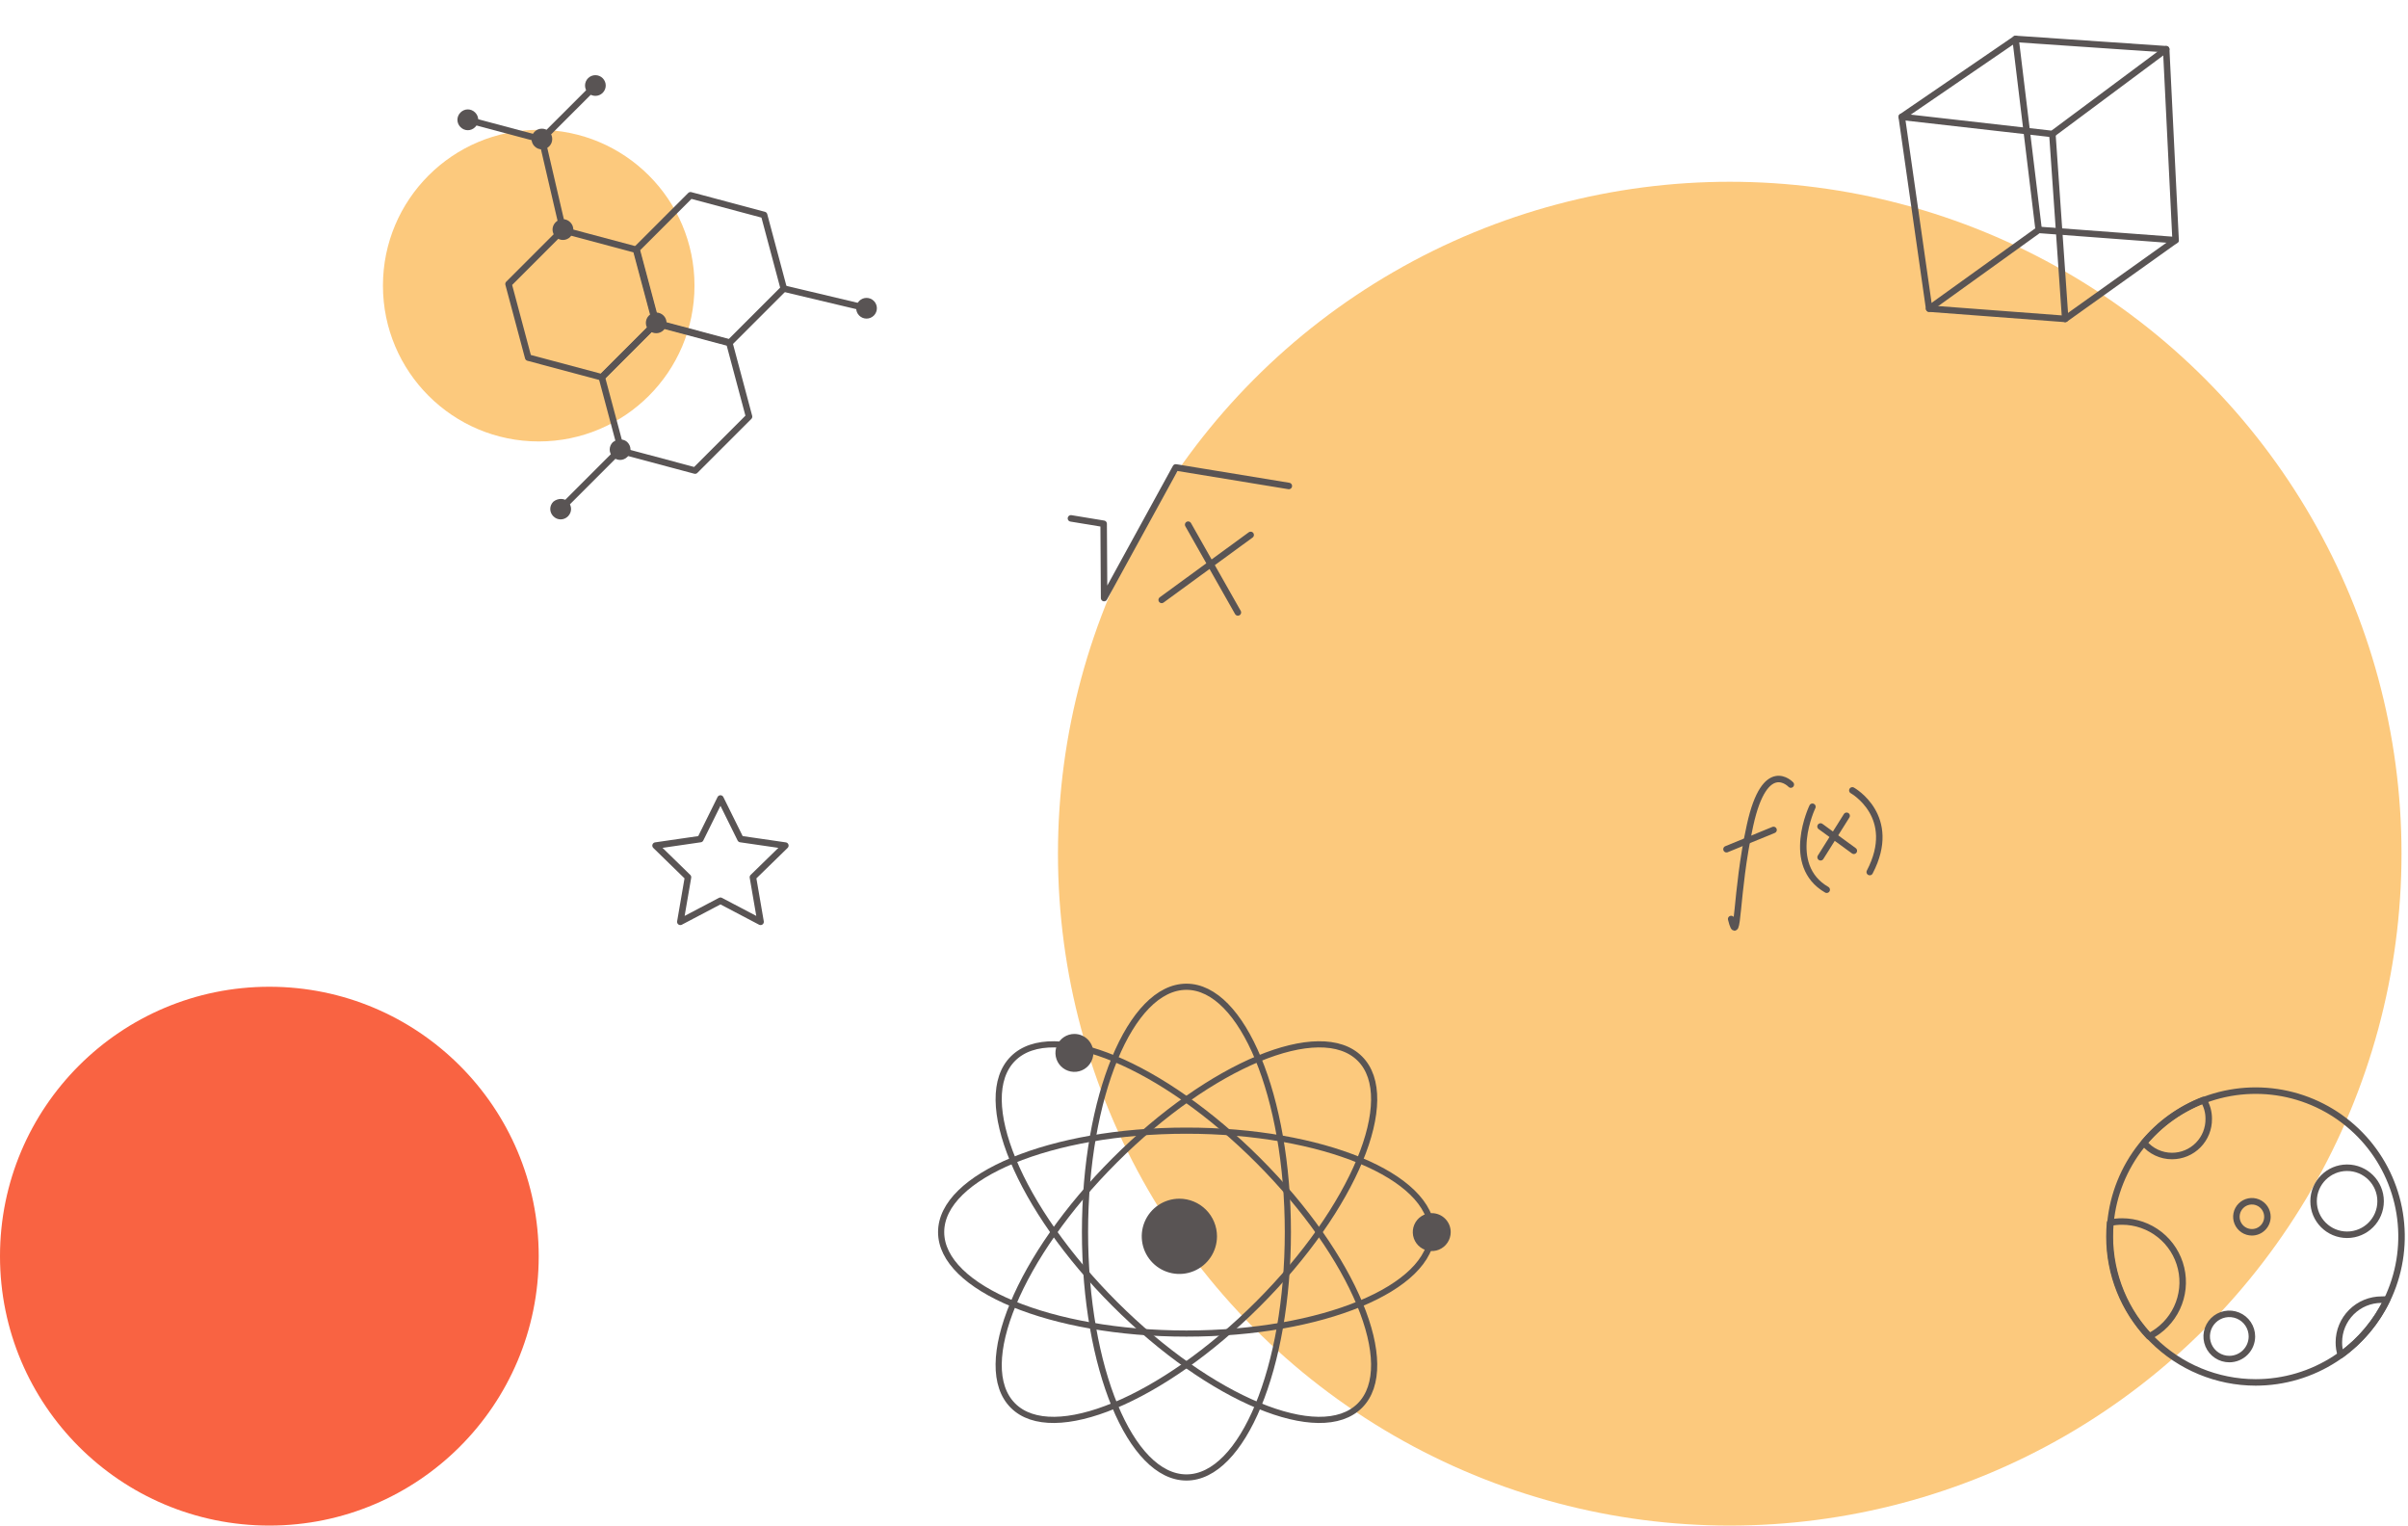 <svg width="371" height="235" viewBox="0 0 371 235" fill="none" xmlns="http://www.w3.org/2000/svg">
<circle cx="266.5" cy="131.5" r="103.5" fill="#FCC97D"/>
<path d="M347.537 212.947C341.581 212.943 335.869 210.576 331.656 206.366C327.443 202.155 325.072 196.446 325.064 190.489C325.064 189.761 325.095 189.048 325.159 188.351C325.57 184.017 327.231 179.895 329.941 176.487C332.651 173.079 336.293 170.531 340.423 169.154C344.554 167.777 348.996 167.629 353.209 168.729C357.421 169.829 361.224 172.129 364.154 175.349C367.085 178.57 369.016 182.572 369.714 186.87C370.413 191.168 369.847 195.576 368.087 199.559C366.327 203.541 363.448 206.926 359.799 209.303C356.151 211.68 351.891 212.946 347.537 212.947V212.947Z" stroke="#595454" stroke-linecap="round" stroke-linejoin="round"/>
<path d="M343.483 209.352C342.793 209.355 342.118 209.153 341.543 208.772C340.968 208.391 340.519 207.848 340.252 207.212C339.986 206.575 339.915 205.874 340.048 205.197C340.18 204.521 340.511 203.898 340.998 203.409C341.484 202.921 342.105 202.587 342.781 202.451C343.458 202.316 344.159 202.384 344.797 202.647C345.434 202.91 345.979 203.357 346.363 203.93C346.746 204.503 346.951 205.178 346.951 205.867C346.951 206.789 346.586 207.673 345.936 208.326C345.286 208.979 344.404 209.348 343.483 209.352V209.352Z" stroke="#595454" stroke-linecap="round" stroke-linejoin="round"/>
<path d="M334.645 178.073C333.819 178.074 333.004 177.893 332.257 177.542C331.509 177.192 330.848 176.681 330.321 176.045C332.759 173.092 335.918 170.817 339.491 169.441C340.026 170.313 340.306 171.317 340.299 172.339C340.309 173.089 340.171 173.832 339.892 174.527C339.612 175.223 339.197 175.855 338.671 176.389C338.145 176.922 337.518 177.346 336.827 177.635C336.136 177.924 335.394 178.073 334.645 178.073Z" stroke="#595454" stroke-linecap="round" stroke-linejoin="round"/>
<path d="M331.113 205.868C327.18 201.714 324.991 196.209 325 190.489C325 189.761 325.032 189.048 325.095 188.351C325.704 188.224 326.325 188.16 326.948 188.161C329.054 188.162 331.097 188.874 332.747 190.182C334.397 191.49 335.557 193.316 336.039 195.366C336.522 197.415 336.297 199.567 335.403 201.474C334.509 203.38 332.998 204.928 331.113 205.868V205.868Z" stroke="#595454" stroke-linecap="round" stroke-linejoin="round"/>
<path d="M356.453 185.041C356.453 187.893 358.765 190.204 361.616 190.204C364.468 190.204 366.779 187.893 366.779 185.041C366.779 182.19 364.468 179.878 361.616 179.878C358.765 179.878 356.453 182.19 356.453 185.041Z" stroke="#595454" stroke-linecap="round" stroke-linejoin="round"/>
<path d="M346.951 189.824C346.478 189.824 346.015 189.684 345.622 189.421C345.229 189.158 344.922 188.785 344.741 188.348C344.56 187.911 344.513 187.43 344.605 186.966C344.697 186.502 344.925 186.076 345.26 185.742C345.594 185.407 346.02 185.18 346.484 185.087C346.948 184.995 347.429 185.042 347.866 185.223C348.303 185.404 348.676 185.711 348.939 186.104C349.202 186.497 349.342 186.96 349.342 187.433C349.342 187.747 349.28 188.058 349.16 188.348C349.04 188.638 348.864 188.902 348.642 189.124C348.42 189.346 348.156 189.522 347.866 189.642C347.576 189.762 347.265 189.824 346.951 189.824Z" stroke="#595454" stroke-linecap="round" stroke-linejoin="round"/>
<path d="M360.651 208.718C360.445 208.09 360.343 207.432 360.35 206.77C360.35 205.906 360.52 205.05 360.852 204.251C361.183 203.453 361.669 202.728 362.281 202.117C362.892 201.507 363.619 201.023 364.418 200.693C365.217 200.364 366.074 200.196 366.938 200.198C367.213 200.181 367.488 200.181 367.762 200.198C366.144 203.59 363.699 206.52 360.651 208.718V208.718Z" stroke="#595454" stroke-linecap="round" stroke-linejoin="round"/>
<path d="M293 18.001L310.538 6L333.746 7.583L335.196 36.992L318.186 49.125L297.22 47.543L293 18.001Z" stroke="#595454" stroke-miterlimit="10" stroke-linecap="round" stroke-linejoin="round"/>
<path d="M297.22 47.543L314.098 35.41L335.196 36.992" stroke="#595454" stroke-miterlimit="10" stroke-linecap="round" stroke-linejoin="round"/>
<path d="M314.098 35.41L310.538 6" stroke="#595454" stroke-miterlimit="10" stroke-linecap="round" stroke-linejoin="round"/>
<path d="M293 18.001L316.208 20.639L333.746 7.583" stroke="#595454" stroke-miterlimit="10" stroke-linecap="round" stroke-linejoin="round"/>
<path d="M316.208 20.639L318.186 49.125" stroke="#595454" stroke-miterlimit="10" stroke-linecap="round" stroke-linejoin="round"/>
<path d="M165 79.85L170.04 80.68L170.11 92.13L181.15 72L198.57 74.86" stroke="#595454" stroke-linecap="round" stroke-linejoin="round"/>
<path d="M183.06 80.82L190.72 94.34" stroke="#595454" stroke-linecap="round" stroke-linejoin="round"/>
<path d="M192.69 82.4L178.98 92.41" stroke="#595454" stroke-linecap="round" stroke-linejoin="round"/>
<path d="M266.72 141.563C267.9 146.243 267.32 137.633 269.63 127.113C271.94 116.593 275.91 120.853 275.91 120.853" stroke="#595454" stroke-linecap="round" stroke-linejoin="round"/>
<path d="M266 130.813L273.25 127.843" stroke="#595454" stroke-linecap="round" stroke-linejoin="round"/>
<path d="M279.24 124.273C279.24 124.273 274.91 133.273 281.44 137.053" stroke="#595454" stroke-linecap="round" stroke-linejoin="round"/>
<path d="M285.39 121.753C285.39 121.753 292.55 125.753 288.07 134.333" stroke="#595454" stroke-linecap="round" stroke-linejoin="round"/>
<path d="M280.49 127.313L285.62 131.053" stroke="#595454" stroke-linecap="round" stroke-linejoin="round"/>
<path d="M284.51 125.663L280.5 132.053" stroke="#595454" stroke-linecap="round" stroke-linejoin="round"/>
<path d="M111 123L114.092 129.25L121 130.254L116 135.13L117.183 142L111 138.75L104.817 142L106 135.13L101 130.254L107.908 129.25L111 123Z" stroke="#595454" stroke-linecap="round" stroke-linejoin="round"/>
<path d="M182.794 227.589C191.425 227.589 198.422 210.668 198.422 189.794C198.422 168.921 191.425 152 182.794 152C174.163 152 167.167 168.921 167.167 189.794C167.167 210.668 174.163 227.589 182.794 227.589Z" stroke="#595454" stroke-width="0.95" stroke-linecap="round" stroke-linejoin="round"/>
<path d="M182.794 205.422C203.667 205.422 220.589 198.425 220.589 189.794C220.589 181.163 203.667 174.167 182.794 174.167C161.921 174.167 145 181.163 145 189.794C145 198.425 161.921 205.422 182.794 205.422Z" stroke="#595454" stroke-width="0.95" stroke-linecap="round" stroke-linejoin="round"/>
<path d="M193.842 200.846C208.601 186.087 215.619 169.174 209.516 163.071C203.413 156.968 186.5 163.986 171.741 178.745C156.981 193.505 149.963 210.417 156.067 216.52C162.17 222.623 179.082 215.606 193.842 200.846Z" stroke="#595454" stroke-width="0.95" stroke-linecap="round" stroke-linejoin="round"/>
<path d="M209.516 216.52C215.619 210.417 208.601 193.505 193.842 178.745C179.082 163.986 162.17 156.968 156.067 163.071C149.963 169.174 156.981 186.087 171.741 200.846C186.5 215.606 203.413 222.623 209.516 216.52Z" stroke="#595454" stroke-width="0.95" stroke-linecap="round" stroke-linejoin="round"/>
<path d="M187.501 190.444C187.501 191.59 187.161 192.711 186.524 193.664C185.887 194.617 184.982 195.36 183.923 195.799C182.864 196.238 181.698 196.353 180.574 196.129C179.449 195.905 178.416 195.353 177.606 194.543C176.795 193.732 176.243 192.699 176.019 191.575C175.796 190.45 175.91 189.285 176.349 188.225C176.788 187.166 177.531 186.261 178.484 185.624C179.437 184.987 180.558 184.647 181.704 184.647C183.242 184.647 184.716 185.258 185.803 186.345C186.89 187.432 187.501 188.906 187.501 190.444Z" fill="#595454"/>
<path d="M168.453 162.179C168.456 162.757 168.286 163.323 167.967 163.805C167.647 164.287 167.192 164.664 166.658 164.886C166.124 165.109 165.537 165.169 164.969 165.057C164.402 164.946 163.88 164.669 163.47 164.261C163.06 163.852 162.781 163.332 162.667 162.765C162.554 162.198 162.611 161.61 162.832 161.075C163.052 160.541 163.427 160.084 163.908 159.762C164.388 159.441 164.954 159.269 165.532 159.269C166.305 159.269 167.046 159.575 167.594 160.121C168.141 160.666 168.45 161.406 168.453 162.179Z" fill="#595454"/>
<path d="M223.51 189.794C223.51 190.374 223.338 190.94 223.015 191.421C222.693 191.902 222.234 192.277 221.698 192.497C221.163 192.717 220.573 192.772 220.006 192.657C219.438 192.541 218.918 192.26 218.51 191.848C218.103 191.435 217.828 190.912 217.719 190.343C217.61 189.774 217.673 189.185 217.9 188.652C218.126 188.119 218.506 187.665 218.991 187.348C219.476 187.031 220.044 186.866 220.623 186.873C221.392 186.882 222.126 187.194 222.667 187.741C223.207 188.288 223.51 189.025 223.51 189.794Z" fill="#595454"/>
<circle r="41.5" transform="matrix(1 0 0 -1 41.5 193.5)" fill="#F96342"/>
<circle r="24" transform="matrix(1 0 0 -1 83 44)" fill="#FCC97D"/>
<path d="M86.66 35.434L78.348 43.746L81.378 55.087L92.72 58.117L101.032 49.805L98.002 38.464L86.66 35.434Z" stroke="#595454" stroke-miterlimit="10" stroke-linecap="round" stroke-linejoin="round"/>
<path d="M72.077 18.456L83.419 21.485L91.731 13.174" stroke="#595454" stroke-miterlimit="10" stroke-linecap="round" stroke-linejoin="round"/>
<path d="M106.385 30.081L98.073 38.393L101.103 49.735L112.444 52.765L120.756 44.453L117.726 33.111L106.385 30.081Z" stroke="#595454" stroke-miterlimit="10" stroke-linecap="round" stroke-linejoin="round"/>
<path d="M101.032 49.806L92.72 58.117L95.75 69.459L107.092 72.489L115.404 64.177L112.374 52.836L101.032 49.806Z" stroke="#595454" stroke-miterlimit="10" stroke-linecap="round" stroke-linejoin="round"/>
<path d="M99.975 48.608C99.353 49.23 99.353 50.24 99.975 50.862C100.598 51.485 101.607 51.485 102.23 50.862C102.852 50.24 102.852 49.231 102.23 48.608C101.607 47.986 100.598 47.986 99.975 48.608Z" fill="#595454"/>
<path d="M132.38 46.356C131.757 46.978 131.758 47.988 132.38 48.61C133.003 49.233 134.012 49.233 134.634 48.61C135.257 47.988 135.257 46.979 134.634 46.356C134.012 45.733 133.002 45.733 132.38 46.356Z" fill="#595454"/>
<path d="M73.204 17.328C73.838 17.962 73.838 18.949 73.204 19.583C72.57 20.217 71.584 20.217 70.95 19.583C70.316 18.949 70.316 17.962 70.95 17.328C71.584 16.694 72.57 16.695 73.204 17.328Z" fill="#595454"/>
<path d="M90.604 12.046C89.981 12.669 89.981 13.678 90.604 14.301C91.226 14.923 92.236 14.923 92.858 14.301C93.481 13.678 93.481 12.669 92.858 12.046C92.235 11.424 91.226 11.424 90.604 12.046Z" fill="#595454"/>
<path d="M87.509 77.278C88.143 77.912 88.143 78.899 87.509 79.533C86.875 80.167 85.888 80.167 85.254 79.532C84.62 78.898 84.62 77.912 85.254 77.278C85.959 76.715 86.945 76.715 87.509 77.278Z" fill="#595454"/>
<path d="M82.362 20.288C81.74 20.91 81.74 21.919 82.362 22.542C82.985 23.165 83.994 23.165 84.617 22.542C85.239 21.92 85.239 20.91 84.617 20.288C83.994 19.665 82.985 19.665 82.362 20.288Z" fill="#595454"/>
<path d="M96.666 68.121C97.3 68.755 97.3 69.742 96.666 70.375C96.032 71.009 95.046 71.009 94.412 70.375C93.778 69.741 93.778 68.755 94.412 68.121C95.116 67.558 96.102 67.558 96.666 68.121Z" fill="#595454"/>
<path d="M87.858 34.237C88.492 34.871 88.492 35.857 87.858 36.491C87.224 37.125 86.238 37.125 85.604 36.491C84.97 35.857 84.97 34.87 85.604 34.236C86.238 33.602 87.224 33.602 87.858 34.237Z" fill="#595454"/>
<path d="M95.539 69.248L86.452 78.335" stroke="#595454" stroke-miterlimit="10" stroke-linecap="round" stroke-linejoin="round"/>
<path d="M86.731 35.363L83.489 21.415" stroke="#595454" stroke-miterlimit="10" stroke-linecap="round" stroke-linejoin="round"/>
<path d="M120.756 44.453L133.507 47.483" stroke="#595454" stroke-miterlimit="10" stroke-linecap="round" stroke-linejoin="round"/>
</svg>
